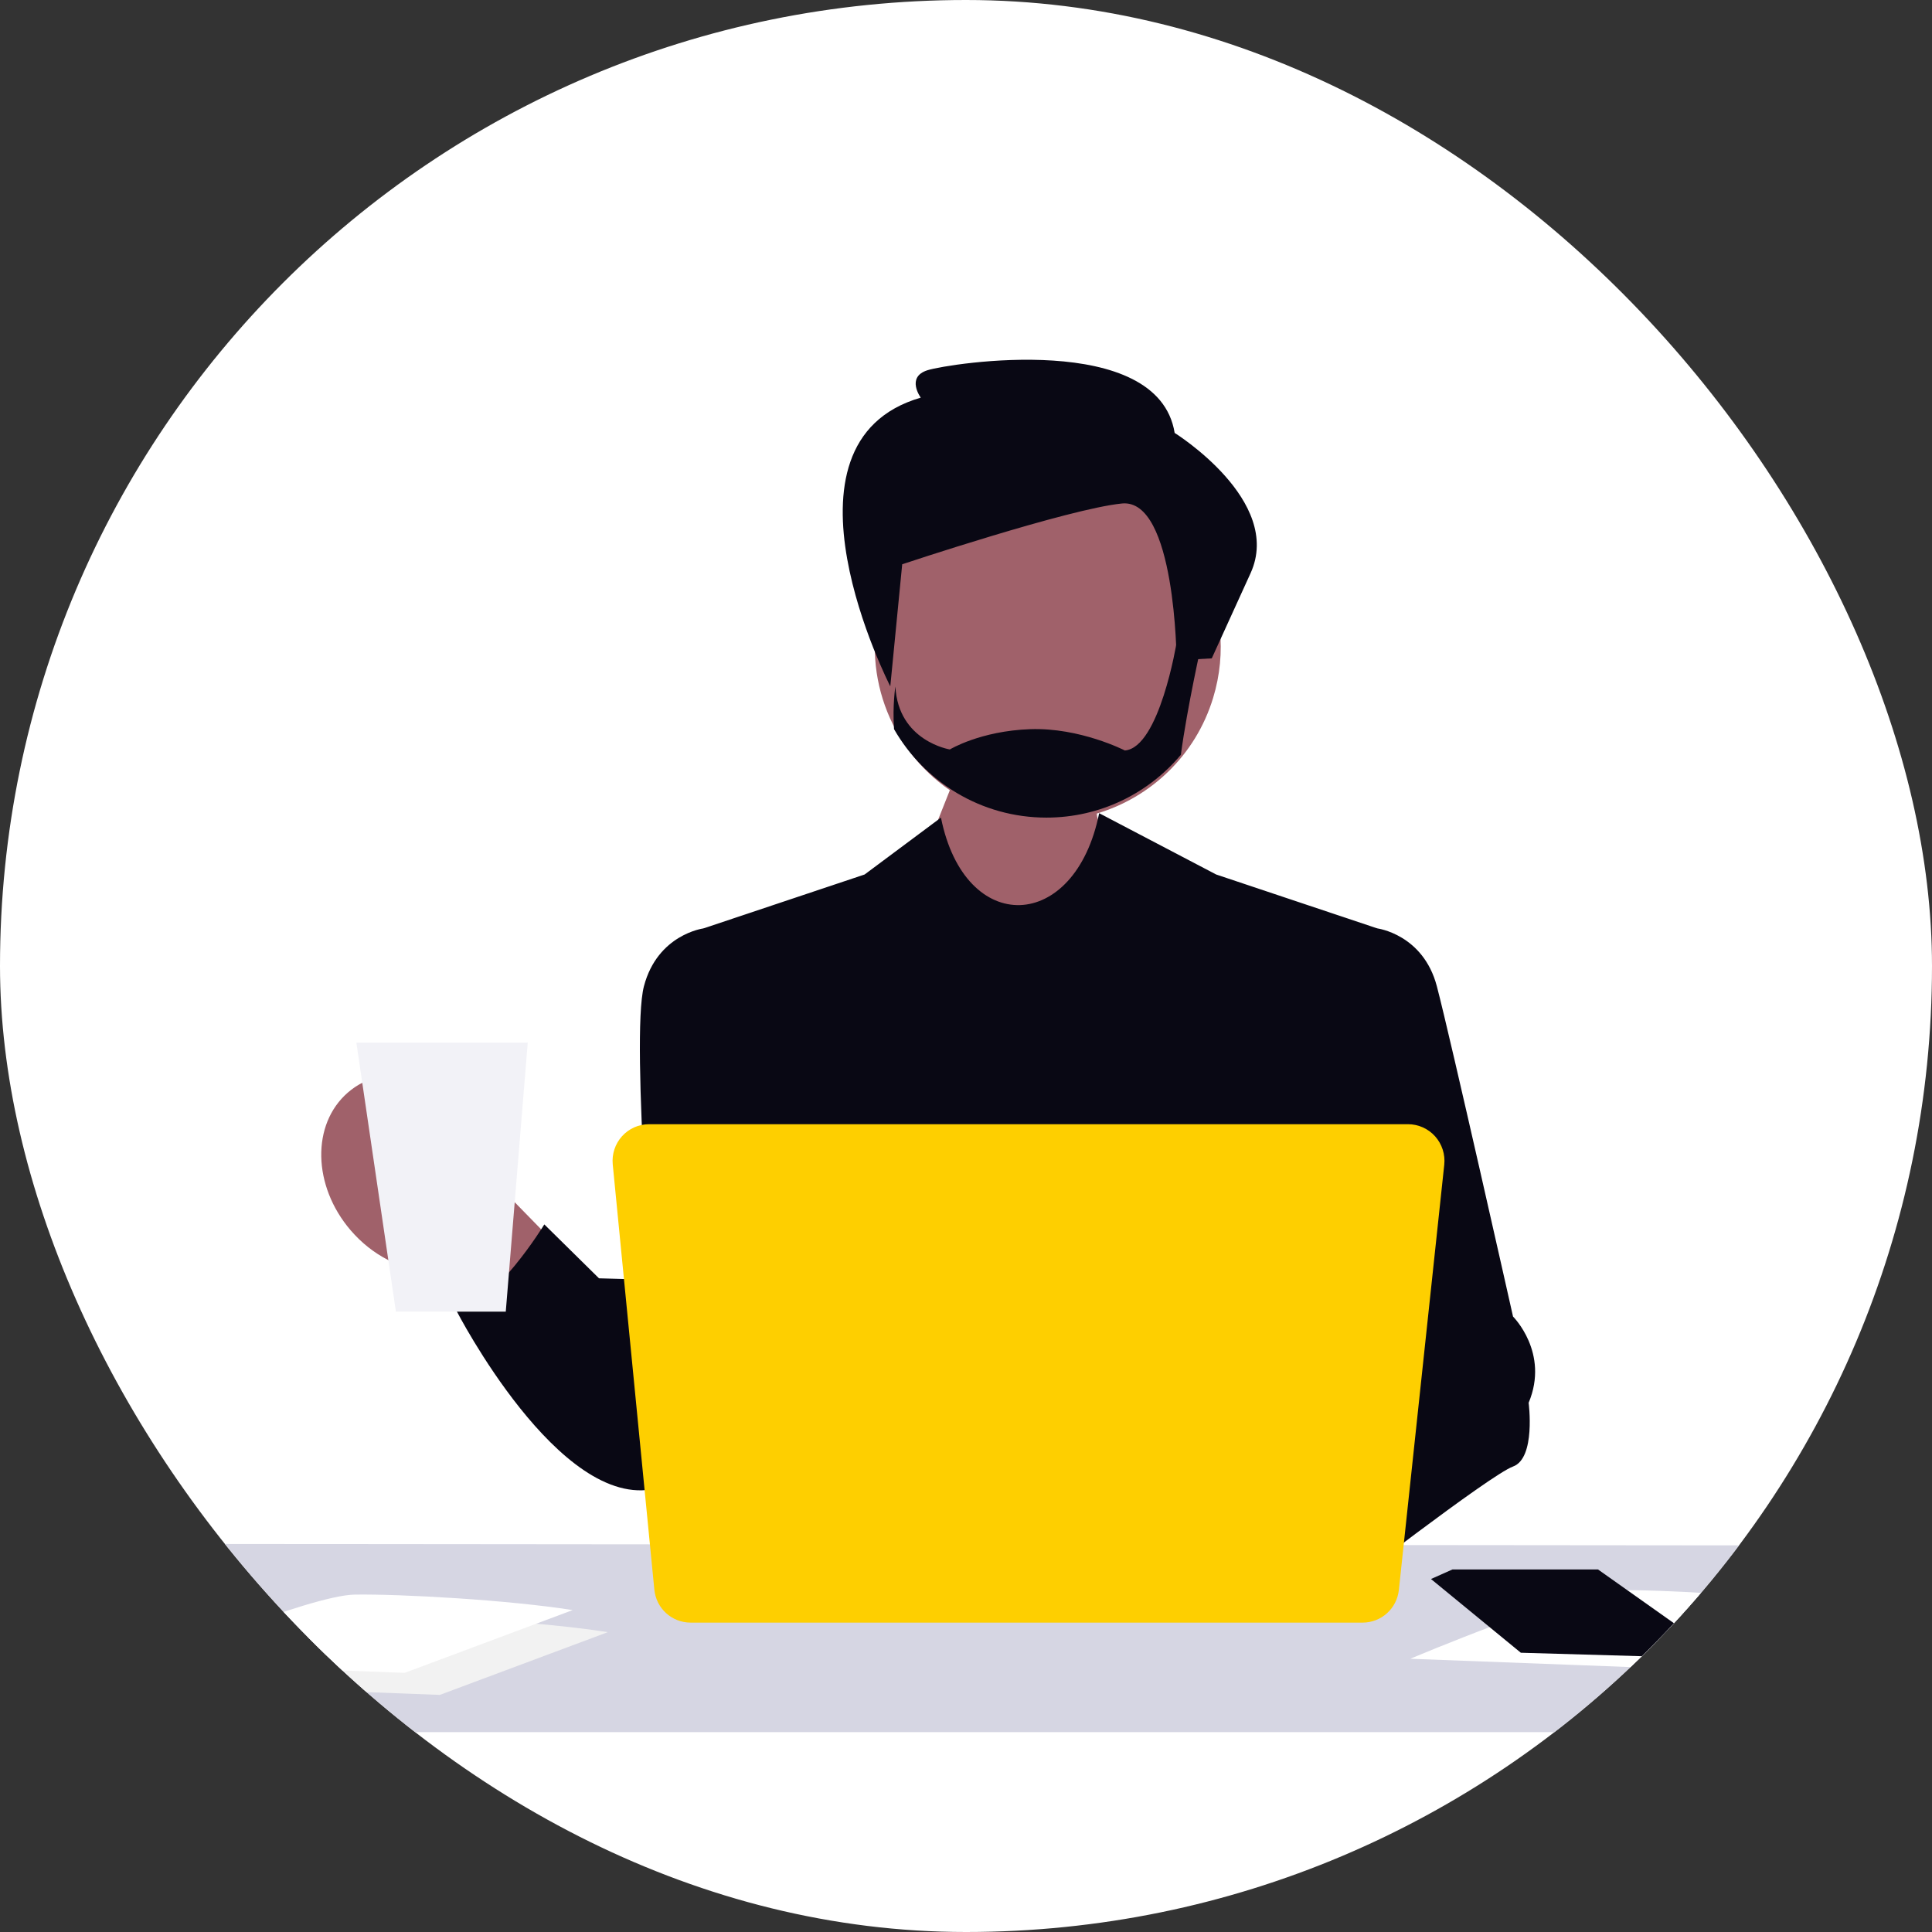 <?xml version="1.0" encoding="UTF-8"?> <svg xmlns="http://www.w3.org/2000/svg" width="145" height="145" viewBox="0 0 145 145" fill="none"><rect x="0" y="0" width="145" height="145" fill="#333333" stroke="none"/><g clip-path="url(#clip0_416_101)"><rect width="145" height="145" rx="72.5" fill="white"></rect><g clip-path="url(#clip1_416_101)"><path d="M38.453 90.049L55.022 107.008L46.514 110.79L32.23 95.433C30.142 95.309 27.956 94.244 26.319 92.338C23.456 89.002 23.364 84.371 26.114 81.992C28.864 79.614 33.414 80.39 36.277 83.725C37.913 85.631 38.641 87.959 38.453 90.049Z" fill="#A0616A"></path><path d="M14.835 115.876L-4 130H148L134.039 115.986L14.835 115.876Z" fill="#D6D6E3"></path><path d="M137.63 120.51L125.024 125.218L105.85 124.492C105.85 124.492 117.878 119.394 121.287 119.346C124.696 119.297 132.755 119.737 137.63 120.51Z" fill="white"></path><path d="M91.044 52.389C93.147 45.51 89.296 38.224 82.443 36.114C75.591 34.004 68.331 37.869 66.229 44.747C64.524 50.325 66.735 56.172 71.287 59.308L63.365 79.239L102.281 75.929C102.281 75.929 82.567 65.305 82.314 61.06C86.344 59.861 89.719 56.724 91.044 52.389Z" fill="#A0616A"></path><path d="M100.353 71.076L103.368 69.678C103.368 69.678 106.811 70.119 107.838 74.019C108.865 77.918 113.555 98.809 113.555 98.809C113.555 98.809 116.302 101.53 114.727 105.283C114.727 105.283 115.276 109.439 113.555 110.065C111.834 110.69 100.303 119.625 100.303 119.625L100.353 71.076Z" fill="#090814"></path><path d="M91.275 65.632L82.493 61.032C80.697 70.006 72.417 70.337 70.621 61.363L64.891 65.632L52.798 69.678L54.557 116.74L79.103 116.669L79.105 116.74H101.608L103.367 69.678L91.275 65.632Z" fill="#090814"></path><path d="M55.813 71.076L52.799 69.678C52.799 69.678 49.355 70.119 48.328 74.019C47.301 77.918 49.208 100.464 49.208 100.464C49.208 100.464 46.46 103.186 48.035 106.938C48.035 106.938 47.486 111.094 49.208 111.72C50.929 112.346 55.813 112.623 55.813 112.623V71.076Z" fill="#090814"></path><path d="M50.59 96.095L44.956 95.94L40.852 91.894C40.852 91.894 37.15 97.963 34.256 98.368C34.256 98.368 41.987 113.411 49.207 111.72L51.68 100.179L50.59 96.095Z" fill="#090814"></path><path d="M102.265 121.78H51.834C50.419 121.78 49.248 120.714 49.109 119.3L45.987 87.39C45.912 86.62 46.166 85.849 46.684 85.275C47.202 84.702 47.941 84.373 48.712 84.373H105.671C106.447 84.373 107.19 84.705 107.708 85.284C108.227 85.864 108.477 86.64 108.394 87.414L104.988 119.324C104.839 120.724 103.668 121.78 102.265 121.78Z" fill="#FECF00"></path><path d="M37.959 98.442H29.714L26.746 78.249H39.608L37.959 98.442Z" fill="#F2F2F7"></path><path d="M119.931 117.789H109.011L107.398 118.508L114.141 124.041L126.966 124.409L126.893 122.717L119.931 117.789Z" fill="#090814"></path><path d="M45.616 122.497L33.011 127.205L13.836 126.478C13.836 126.478 25.864 121.38 29.273 121.332C32.682 121.283 40.741 121.723 45.616 122.497Z" fill="#F2F2F2"></path><path d="M42.978 120.841L30.372 125.55L11.198 124.823C11.198 124.823 23.226 119.725 26.635 119.677C30.044 119.628 38.103 120.068 42.978 120.841Z" fill="white"></path><path d="M67.712 42.349L66.818 51.512C66.818 51.512 57.429 33.225 69.105 29.844C69.105 29.844 67.968 28.298 69.618 27.784C71.268 27.27 86.913 24.804 88.16 32.492C88.16 32.492 96.333 37.576 93.859 43.016L90.945 49.411L88.306 49.559C88.306 49.559 88.232 37.383 84.202 37.788C80.173 38.194 67.712 42.349 67.712 42.349Z" fill="#090814"></path><path d="M90.211 48.161C90.211 48.161 89.109 53.021 88.627 56.646C86.21 59.532 82.586 61.363 78.536 61.363C73.645 61.363 69.377 58.691 67.098 54.722C66.976 52.912 67.201 51.525 67.201 51.525C67.418 55.633 71.287 56.248 71.287 56.248C71.287 56.248 73.576 54.858 77.312 54.726C81.049 54.59 84.423 56.325 84.423 56.325C87.021 56.113 88.308 48.214 88.308 48.214L90.211 48.161Z" fill="#090814"></path></g></g><defs><clipPath id="clip0_416_101"><rect width="145" height="145" rx="72.5" fill="white"></rect></clipPath><clipPath id="clip1_416_101"><rect width="152" height="103" fill="white" transform="translate(-4 27)"></rect></clipPath></defs></svg> 